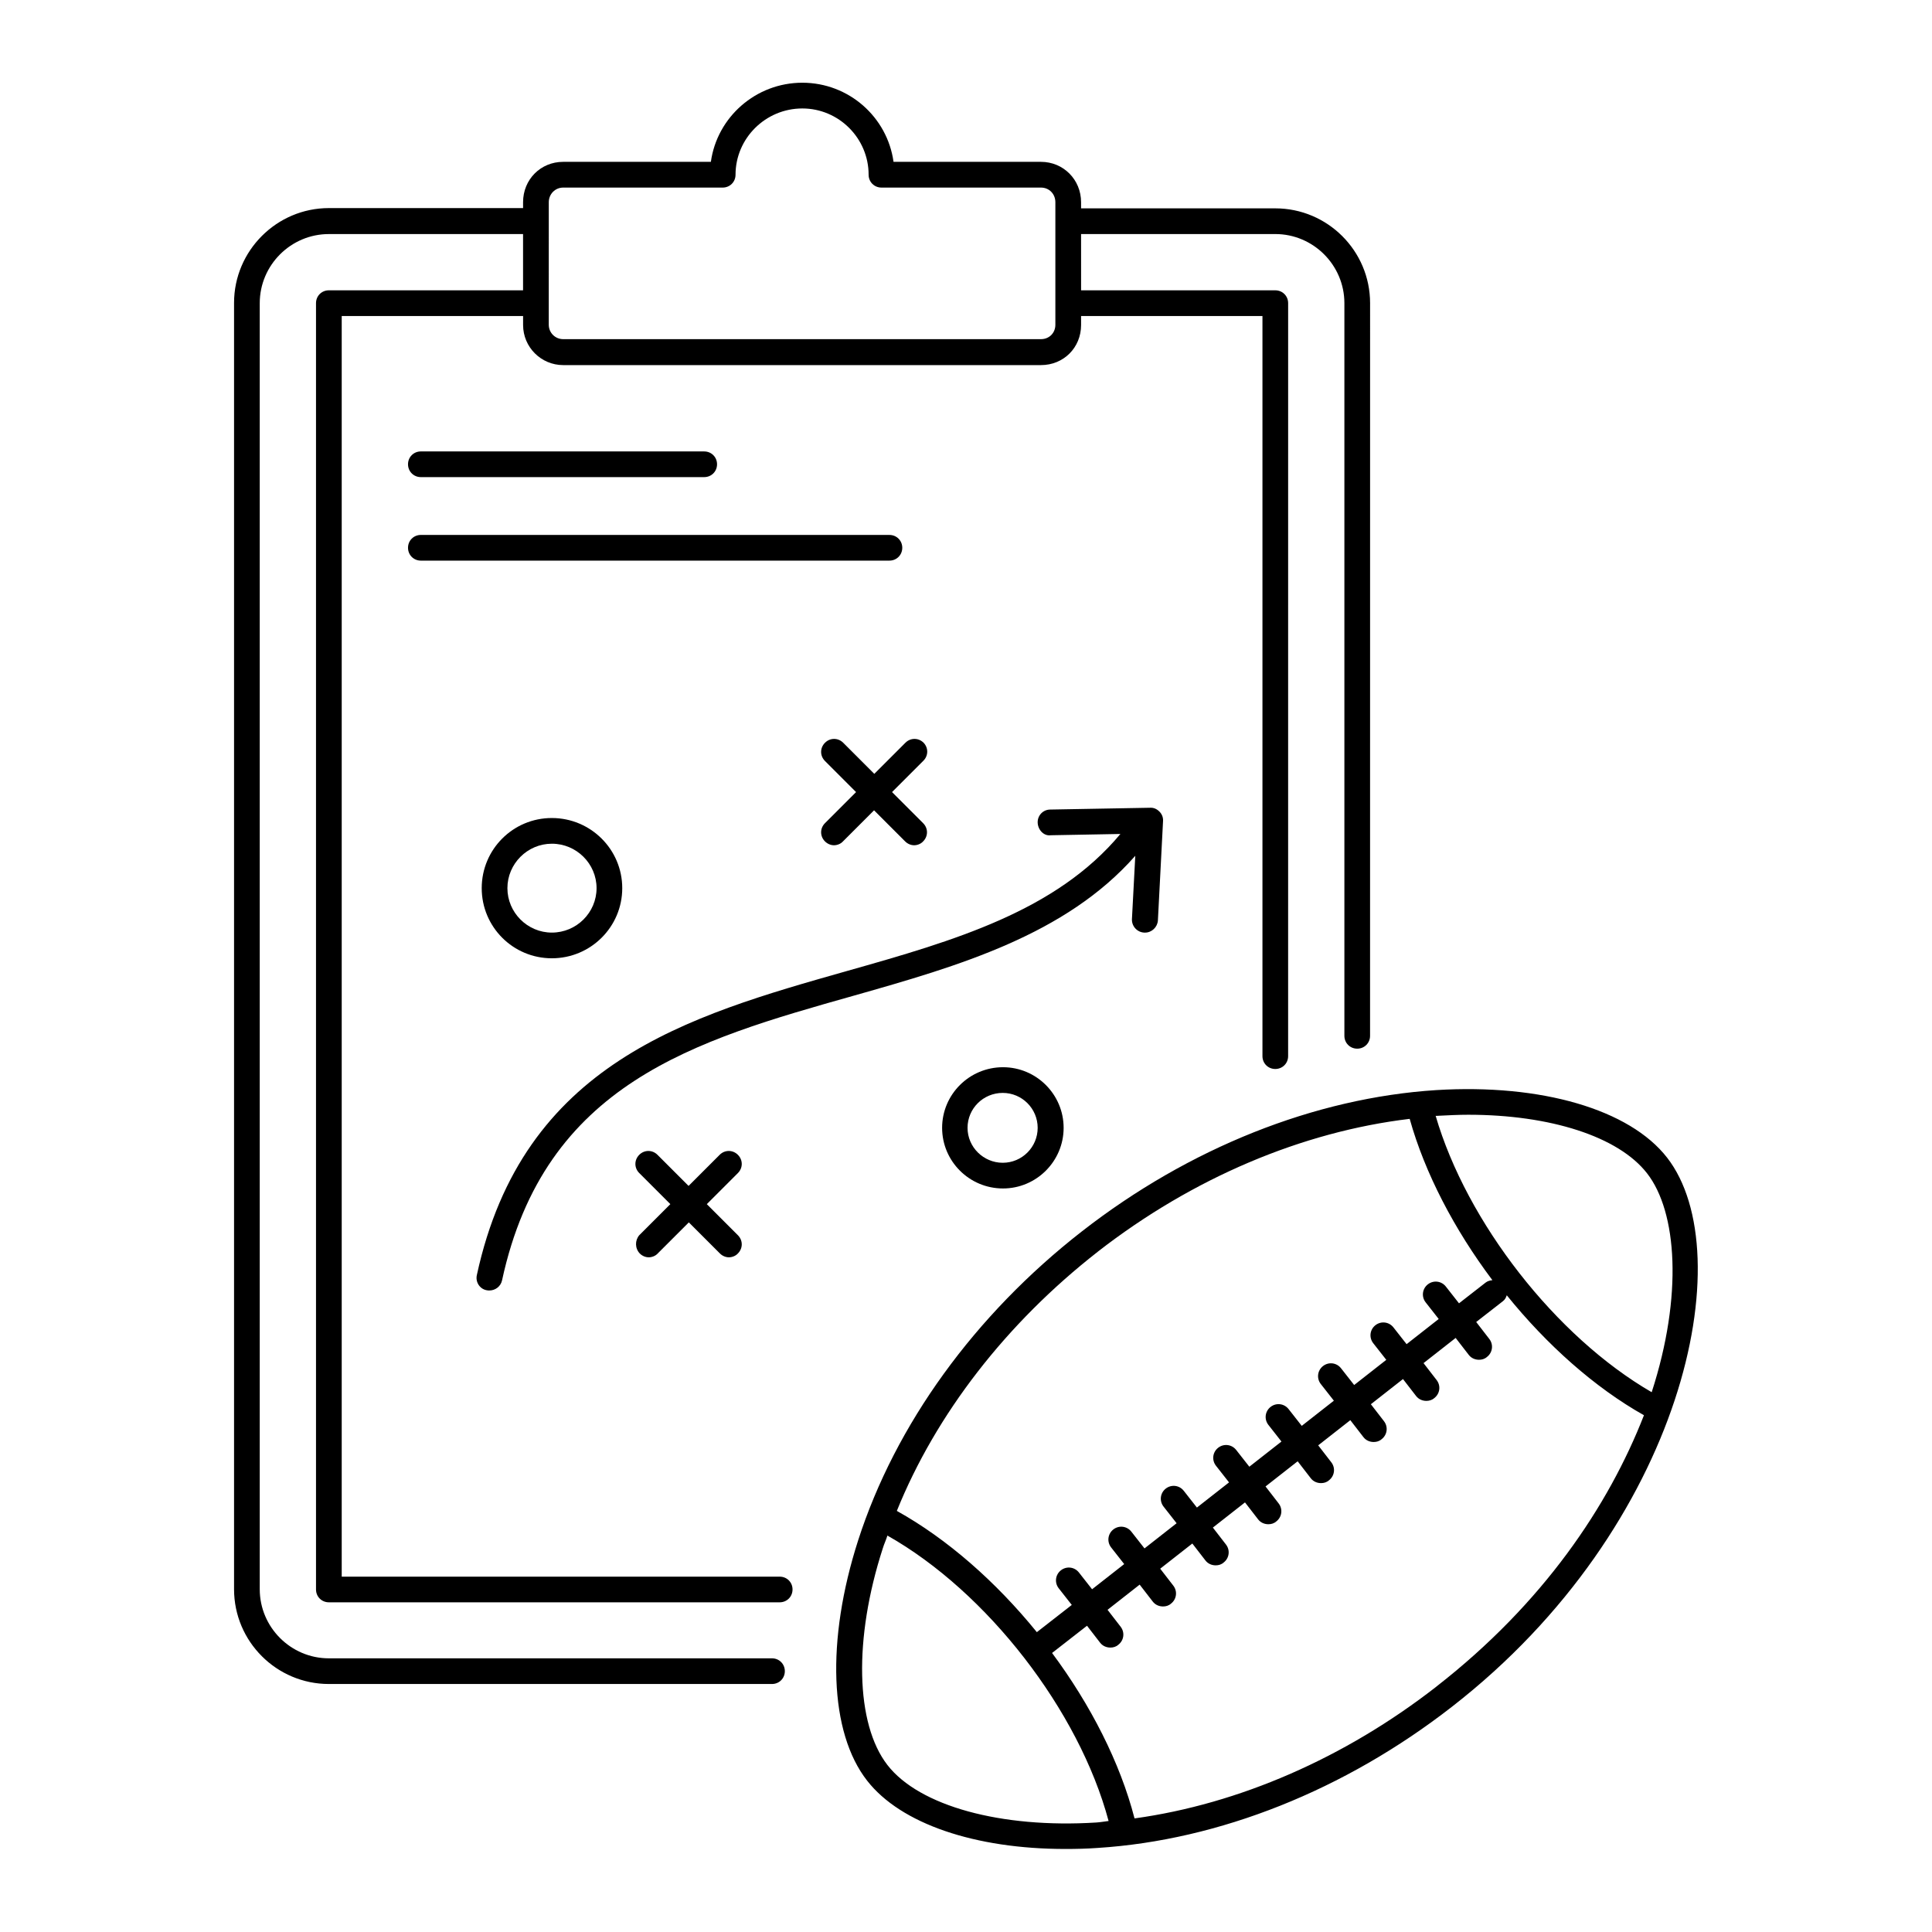 <?xml version="1.0" encoding="UTF-8"?>
<!-- Uploaded to: SVG Repo, www.svgrepo.com, Generator: SVG Repo Mixer Tools -->
<svg fill="#000000" width="800px" height="800px" version="1.1" viewBox="144 144 512 512" xmlns="http://www.w3.org/2000/svg">
 <g>
  <path d="m350.64 561.83h-116.08v-334.08h48.066v2.383c0 5.856 4.766 10.621 10.621 10.621h126.63c5.992 0 10.621-4.629 10.621-10.621v-2.383h48.066v196.14c0 1.906 1.496 3.402 3.402 3.402s3.402-1.496 3.402-3.402l0.004-199.55c0-1.906-1.496-3.402-3.402-3.402h-51.469l-0.004-14.914h51.469c10.078 0 18.312 8.238 18.312 18.312v194.17c0 1.906 1.496 3.402 3.402 3.402s3.402-1.496 3.402-3.402l0.008-194.17c0-13.891-11.301-25.121-25.121-25.121h-51.469l-0.004-1.637c0-5.992-4.699-10.688-10.621-10.688h-39.078c-1.633-11.848-11.848-20.969-24.168-20.969-12.324 0-22.602 9.121-24.238 20.969h-39.148c-5.992 0-10.621 4.699-10.621 10.688v1.566h-51.473c-13.82 0-25.121 11.301-25.121 25.121v340.89c0 13.891 11.301 25.121 25.121 25.121h117.44c1.906 0 3.402-1.496 3.402-3.402s-1.496-3.402-3.402-3.402h-117.44c-10.078 0-18.312-8.238-18.312-18.312v-340.82c0-10.078 8.238-18.312 18.312-18.312h51.469v14.91l-51.469-0.004c-1.906 0-3.402 1.496-3.402 3.402v340.89c0 1.906 1.496 3.402 3.402 3.402h119.48c1.906 0 3.402-1.496 3.402-3.402 0.004-1.902-1.492-3.398-3.398-3.398zm-57.395-368.12h42.277c1.906 0 3.402-1.496 3.402-3.402 0-9.668 7.965-17.566 17.703-17.566 9.668 0 17.566 7.898 17.566 17.566 0 1.906 1.496 3.402 3.402 3.402h42.277c2.18 0 3.812 1.703 3.812 3.879v32.477c0 2.18-1.633 3.812-3.812 3.812h-126.63c-2.109 0-3.812-1.703-3.812-3.812v-5.652-0.137-0.137l0.004-21.441v-0.137-0.137-4.832c0-2.18 1.703-3.883 3.812-3.883z"/>
  <path d="m255.53 292.57h124.18c1.906 0 3.402-1.496 3.402-3.402s-1.496-3.402-3.402-3.402l-124.18-0.004c-1.906 0-3.402 1.496-3.402 3.402s1.496 3.406 3.402 3.406z"/>
  <path d="m255.53 270.44h75.094c1.906 0 3.402-1.496 3.402-3.402s-1.496-3.402-3.402-3.402l-75.094-0.004c-1.906 0-3.402 1.496-3.402 3.402 0 1.91 1.496 3.406 3.402 3.406z"/>
  <path d="m447.25 391.15h0.203c1.77 0 3.269-1.43 3.402-3.199l1.363-26.348c0.066-0.953-0.273-1.84-0.953-2.519-0.68-0.68-1.496-1.09-2.519-1.02l-26.414 0.477c-1.906 0-3.402 1.566-3.336 3.473 0.066 1.906 1.633 3.609 3.473 3.336l18.449-0.34c-17.02 20.426-43.914 28.254-72.371 36.289-42.277 11.984-85.988 24.375-98.176 80.609-0.41 1.84 0.75 3.676 2.586 4.016 0.273 0.066 0.477 0.066 0.75 0.066 1.566 0 2.996-1.09 3.336-2.656 11.301-52.289 51.129-63.59 93.34-75.504 27.641-7.828 56.031-16.066 74.48-37.035l-0.887 16.816c-0.062 1.906 1.438 3.469 3.273 3.539z"/>
  <path d="m393.67 442.89c0 8.852 7.215 16.066 16.137 16.066 8.852 0 16.066-7.215 16.066-16.066s-7.215-16.066-16.066-16.066c-8.922 0-16.137 7.215-16.137 16.066zm25.324 0c0 5.106-4.152 9.258-9.258 9.258s-9.328-4.152-9.328-9.258 4.152-9.258 9.328-9.258c5.106 0 9.258 4.152 9.258 9.258z"/>
  <path d="m313.54 476.18c0.68 0.68 1.566 1.02 2.383 1.02 0.816 0 1.77-0.34 2.383-1.02l8.238-8.238 8.238 8.238c0.68 0.68 1.566 1.02 2.383 1.02s1.77-0.34 2.383-1.02c1.363-1.363 1.363-3.473 0-4.832l-8.238-8.238 8.238-8.238c1.363-1.363 1.363-3.473 0-4.832-1.363-1.363-3.473-1.363-4.832 0l-8.238 8.238-8.238-8.238c-1.363-1.363-3.473-1.363-4.832 0-1.363 1.363-1.363 3.473 0 4.832l8.238 8.238-8.238 8.238c-1.16 1.359-1.16 3.469 0.133 4.832z"/>
  <path d="m271.66 379.37c0 10.281 8.305 18.586 18.586 18.586s18.656-8.305 18.656-18.586-8.375-18.586-18.656-18.586c-10.281-0.004-18.586 8.305-18.586 18.586zm30.434 0c0 6.469-5.309 11.777-11.848 11.777-6.469 0-11.777-5.309-11.777-11.777s5.309-11.777 11.777-11.777c6.535-0.004 11.848 5.309 11.848 11.777z"/>
  <path d="m388.77 340.84c-1.363-1.363-3.473-1.363-4.832 0l-8.238 8.238-8.238-8.238c-1.363-1.363-3.473-1.363-4.832 0-1.363 1.363-1.363 3.473 0 4.832l8.238 8.238-8.238 8.238c-1.363 1.363-1.363 3.473 0 4.832 0.68 0.68 1.566 1.02 2.383 1.02 0.816 0 1.77-0.34 2.383-1.02l8.238-8.238 8.238 8.238c0.68 0.68 1.566 1.02 2.383 1.02s1.77-0.34 2.383-1.02c1.363-1.363 1.363-3.473 0-4.832l-8.238-8.238 8.238-8.238c1.426-1.359 1.426-3.473 0.133-4.832z"/>
  <path d="m585.8 450.79c-9.941-12.801-33.359-19.609-61.137-17.906-32.203 2.043-65.562 15.32-93.953 37.445s-49.43 51.199-59.301 81.902c-8.512 26.484-7.625 50.859 2.383 63.656 8.918 11.438 28.594 18.109 52.559 18.109 2.793 0 5.652-0.066 8.512-0.273 32.203-2.043 65.562-15.32 93.953-37.445 61.543-47.859 76.727-120.09 56.984-145.49zm-60.664-11.098c2.723-0.137 5.379-0.273 7.965-0.273 21.719 0 39.828 5.785 47.387 15.523 7.965 10.211 9.531 32.406 1.227 58.008-25.395-14.707-49.02-45.004-57.258-73.258 0.203 0.066 0.41 0 0.68 0zm-90.207 36.016c25.121-19.539 54.125-31.793 82.652-35.199 4.016 14.367 11.848 29.344 21.922 42.754-0.613 0.066-1.227 0.203-1.77 0.613l-7.082 5.516-3.473-4.426c-1.156-1.496-3.269-1.77-4.766-0.613s-1.77 3.269-0.613 4.766l3.473 4.426-8.512 6.672-3.473-4.426c-1.156-1.496-3.269-1.77-4.766-0.613-1.496 1.156-1.77 3.269-0.613 4.766l3.473 4.426-8.512 6.672-3.473-4.426c-1.156-1.496-3.269-1.77-4.766-0.613s-1.77 3.269-0.613 4.766l3.473 4.426-8.512 6.672-3.473-4.426c-1.156-1.496-3.269-1.77-4.766-0.613-1.496 1.156-1.77 3.269-0.613 4.766l3.473 4.426-8.512 6.672-3.473-4.426c-1.156-1.496-3.269-1.77-4.766-0.613s-1.77 3.269-0.613 4.766l3.473 4.426-8.512 6.672-3.473-4.426c-1.156-1.496-3.269-1.77-4.766-0.613-1.496 1.156-1.77 3.269-0.613 4.766l3.473 4.426-8.512 6.672-3.473-4.426c-1.156-1.496-3.269-1.77-4.766-0.613s-1.77 3.269-0.613 4.766l3.473 4.426-8.512 6.672-3.473-4.426c-1.156-1.496-3.269-1.77-4.766-0.613-1.496 1.156-1.77 3.269-0.613 4.766l3.473 4.426-9.258 7.215c-10.824-13.344-23.762-24.715-37.105-32.137 10.359-25.656 29.016-49.758 53.254-68.684zm-0.477 151.28c-25.121 1.566-46.84-4.356-55.281-15.25-8.441-10.895-8.988-33.43-1.227-57.395 0.34-1.156 0.887-2.246 1.227-3.402 26.414 14.91 50.789 46.363 58.617 75.641-1.09 0.133-2.246 0.34-3.336 0.406zm90.207-36.016c-24.305 18.926-52.355 31.113-79.996 34.926-3.812-14.773-11.641-30.094-21.855-43.844l9.258-7.215 3.473 4.492c0.68 0.887 1.703 1.293 2.723 1.293 0.75 0 1.496-0.203 2.109-0.75 1.496-1.156 1.77-3.269 0.613-4.766l-3.473-4.492 8.512-6.672 3.473 4.492c0.68 0.887 1.703 1.293 2.723 1.293 0.75 0 1.496-0.203 2.109-0.75 1.496-1.156 1.77-3.269 0.613-4.766l-3.473-4.492 8.512-6.672 3.473 4.492c0.68 0.887 1.703 1.293 2.723 1.293 0.75 0 1.496-0.203 2.109-0.75 1.496-1.156 1.77-3.269 0.613-4.766l-3.473-4.492 8.512-6.672 3.473 4.492c0.68 0.887 1.703 1.293 2.723 1.293 0.75 0 1.496-0.203 2.109-0.75 1.496-1.156 1.77-3.269 0.613-4.766l-3.473-4.492 8.512-6.672 3.473 4.492c0.68 0.887 1.703 1.293 2.723 1.293 0.75 0 1.496-0.203 2.109-0.75 1.496-1.156 1.77-3.269 0.613-4.766l-3.473-4.492 8.512-6.672 3.473 4.492c0.68 0.887 1.703 1.293 2.723 1.293 0.75 0 1.496-0.203 2.109-0.75 1.496-1.156 1.77-3.269 0.613-4.766l-3.473-4.492 8.512-6.672 3.473 4.492c0.68 0.887 1.703 1.293 2.723 1.293 0.75 0 1.496-0.203 2.109-0.75 1.496-1.156 1.77-3.269 0.613-4.766l-3.473-4.492 8.512-6.672 3.473 4.492c0.68 0.887 1.703 1.293 2.723 1.293 0.75 0 1.496-0.203 2.109-0.75 1.496-1.156 1.77-3.269 0.613-4.766l-3.473-4.492 7.082-5.516c0.543-0.41 0.816-0.953 1.02-1.566 10.621 13.141 23.285 24.441 36.355 31.793-9.391 24.047-26.684 49.848-55.008 71.906z"/>
 </g>
</svg>